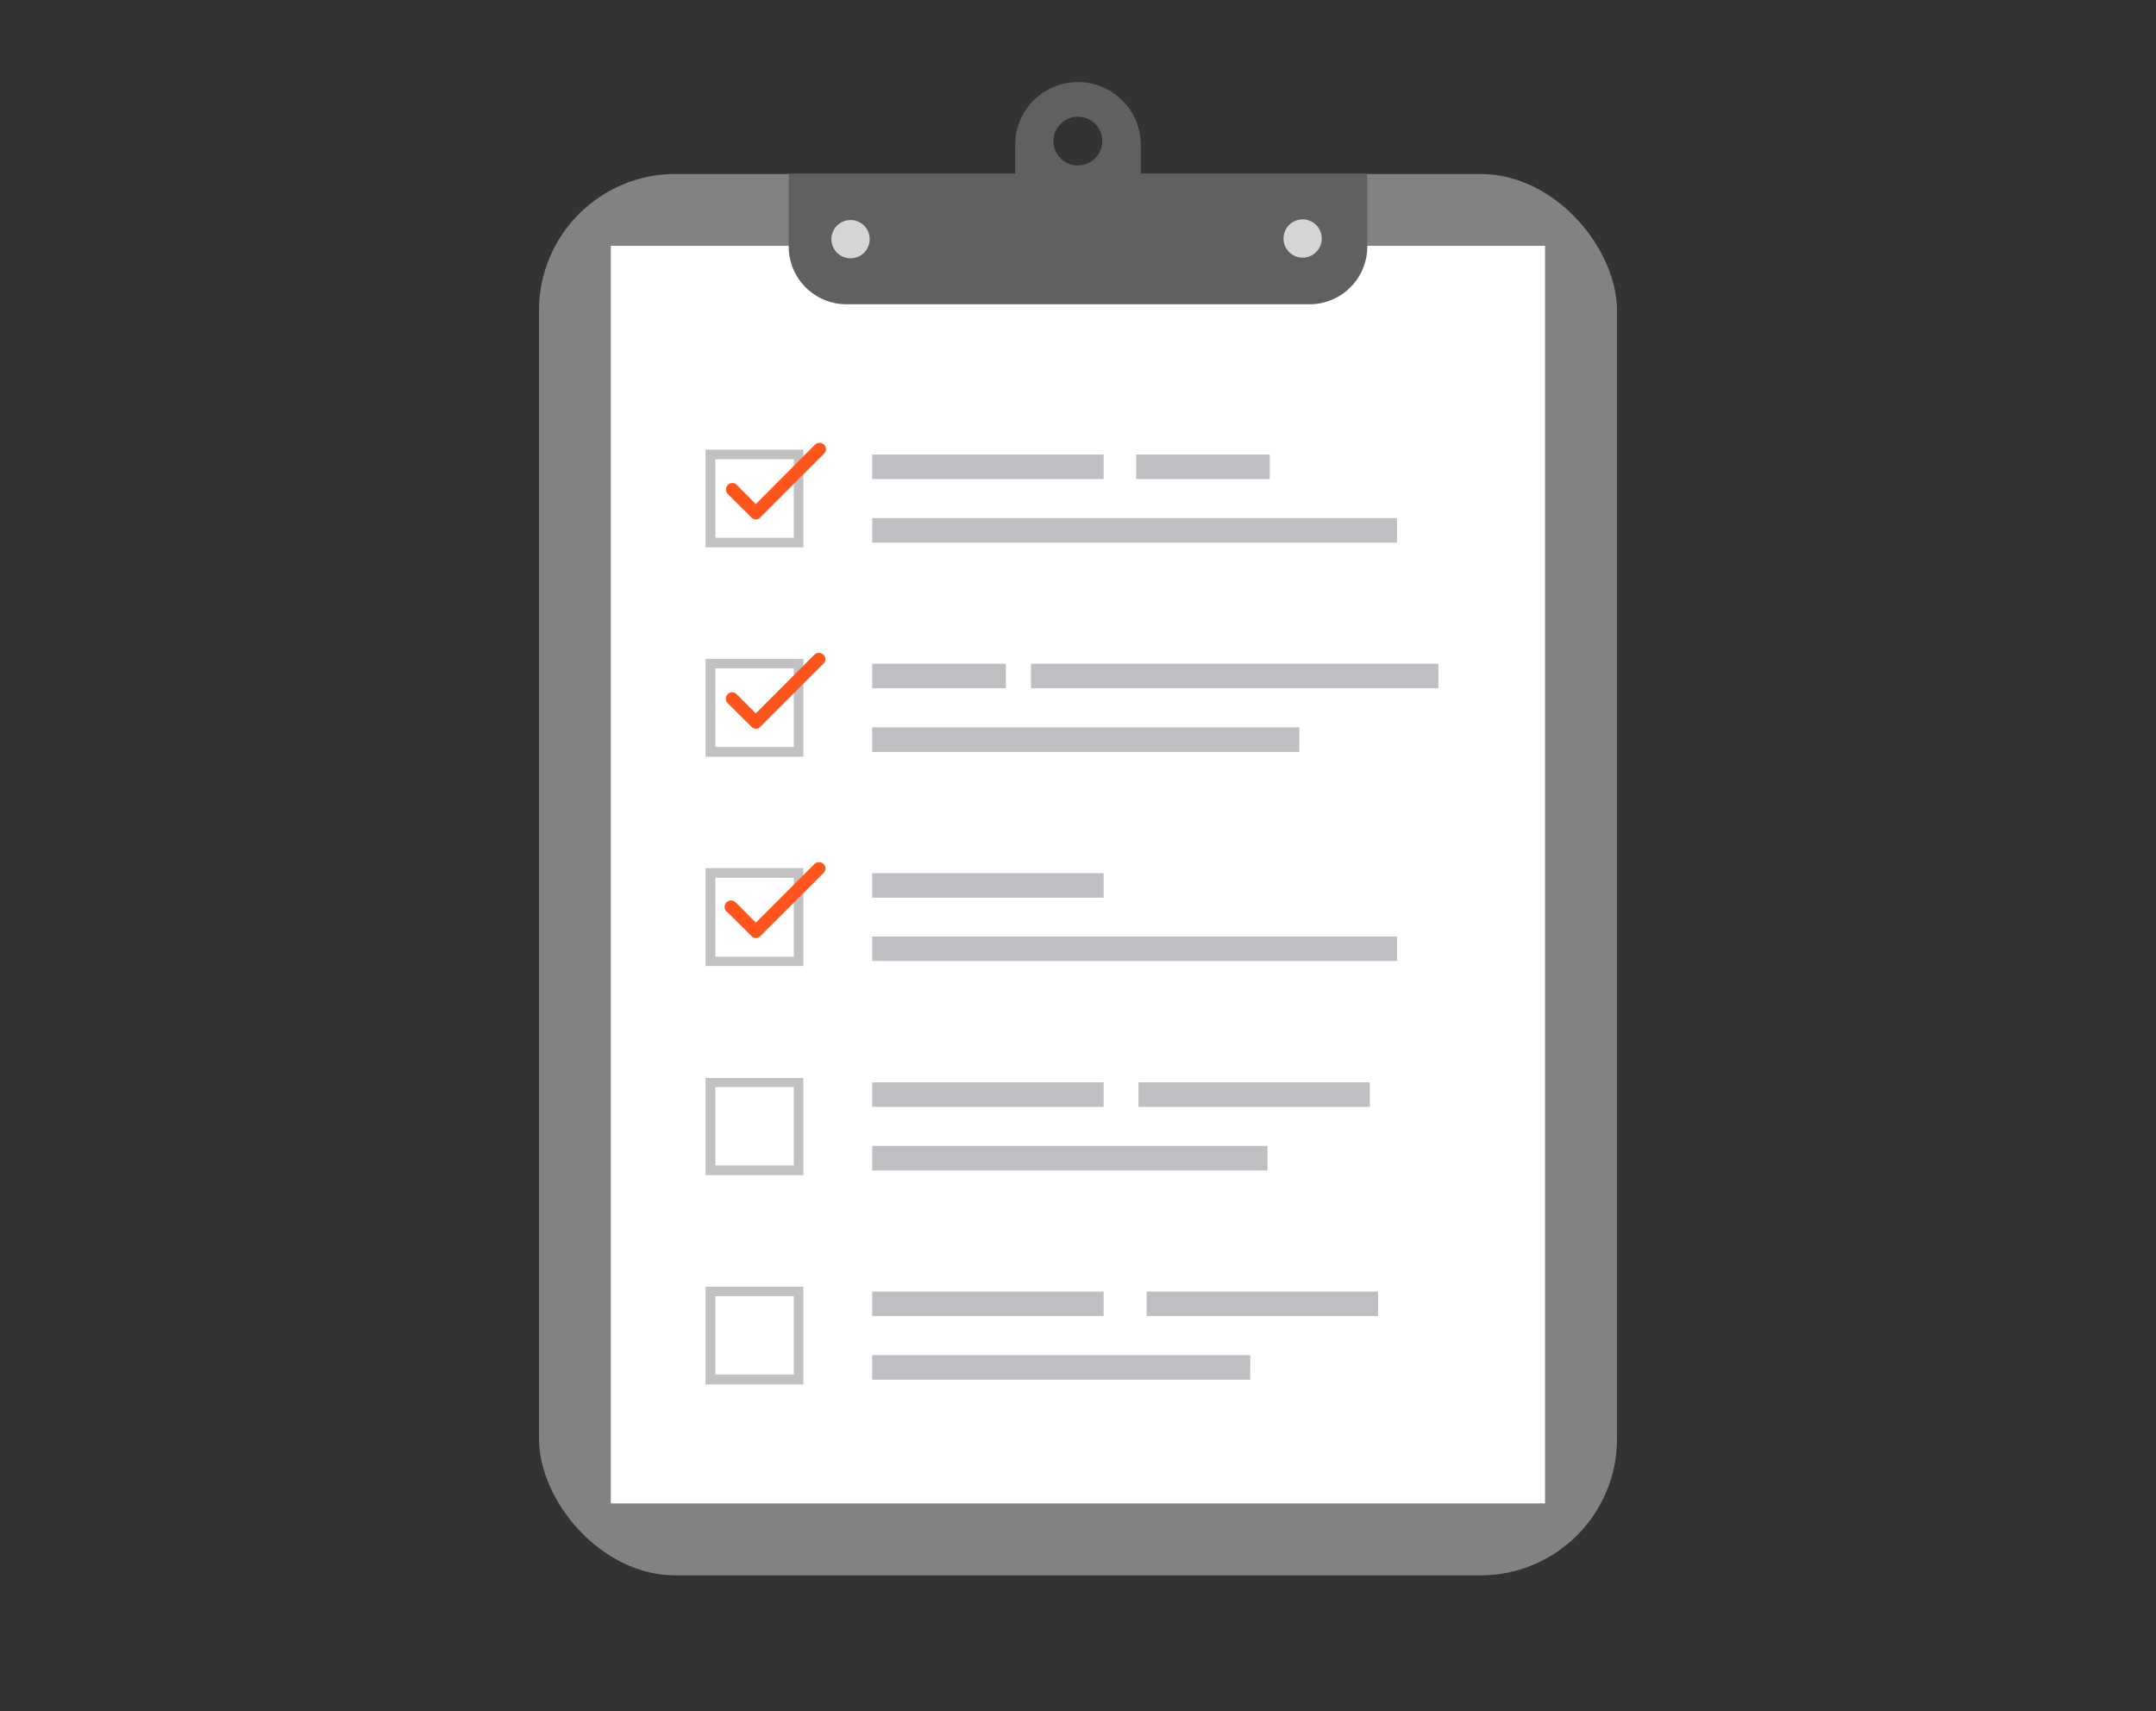 <svg xmlns="http://www.w3.org/2000/svg" viewBox="0 0 160 127"><rect x="0" y="0" width="160" height="127" fill="#333333" stroke="none"/><defs><style>.cls-1{fill:#828282;}.cls-2{fill:#fff;}.cls-3{fill:#bebec3;}.cls-4{fill:#c1c1c4;}.cls-5{fill:#606061;}.cls-6{fill:#d5d5d7;}.cls-7{fill:#ff551d;}.cls-8{fill:none;}</style></defs><g id="レイヤー_2" data-name="レイヤー 2"><g id="レイヤー_1-2" data-name="レイヤー 1"><g id="レイヤー_2-2" data-name="レイヤー 2"><g id="レイヤー_1-2-2" data-name="レイヤー 1-2"><rect class="cls-1" x="40" y="12.91" width="80" height="104" rx="10.13"/><rect class="cls-2" x="45.33" y="18.24" width="69.33" height="93.33"/><rect class="cls-3" x="64.73" y="33.73" width="17.17" height="1.82"/><rect class="cls-3" x="84.32" y="33.73" width="9.91" height="1.82"/><rect class="cls-3" x="64.73" y="38.45" width="38.94" height="1.82"/><rect class="cls-3" x="64.73" y="49.26" width="9.91" height="1.82"/><rect class="cls-3" x="76.51" y="49.26" width="30.23" height="1.82"/><rect class="cls-3" x="64.73" y="53.98" width="31.69" height="1.82"/><rect class="cls-3" x="64.73" y="64.8" width="17.17" height="1.82"/><rect class="cls-3" x="64.73" y="69.5" width="38.94" height="1.82"/><rect class="cls-3" x="64.73" y="80.32" width="17.17" height="1.82"/><rect class="cls-3" x="84.49" y="80.32" width="17.17" height="1.82"/><rect class="cls-3" x="64.73" y="85.04" width="29.33" height="1.82"/><path class="cls-4" d="M59.62,87.21H52.36V80h7.26Zm-6.53-.72h5.82V80.67H53.09Z"/><rect class="cls-3" x="64.73" y="95.85" width="17.17" height="1.82"/><rect class="cls-3" x="85.1" y="95.85" width="17.17" height="1.82"/><rect class="cls-3" x="64.73" y="100.57" width="28.05" height="1.82"/><path class="cls-4" d="M59.62,102.74H52.36V95.49h7.26ZM53.09,102h5.82V96.19H53.09Z"/><path class="cls-5" d="M58.53,12.89h42.94v5.4a4.29,4.29,0,0,1-4.29,4.29H62.82a4.29,4.29,0,0,1-4.29-4.29h0v-5.4Z"/><path class="cls-5" d="M80,6.09a4.66,4.66,0,0,0-4.66,4.66h0v6.56a4.66,4.66,0,0,0,9.32.42,2.94,2.94,0,0,0,0-.42V10.76A4.67,4.67,0,0,0,80,6.09Zm0,6.19a1.81,1.81,0,1,1,1.8-1.81h0a1.8,1.8,0,0,1-1.8,1.8Z"/><path class="cls-6" d="M64.54,17.74a1.42,1.42,0,1,1-1.42-1.41,1.41,1.41,0,0,1,1.42,1.41Z"/><circle class="cls-6" cx="96.67" cy="17.7" r="1.42"/><path class="cls-4" d="M59.62,40.62H52.36V33.37h7.26Zm-6.53-.71h5.82V34.08H53.09Z"/><path class="cls-7" d="M56.1,38.55a.47.47,0,0,1-.33-.14L54,36.65a.48.48,0,0,1,.61-.73l.06.06,1.42,1.43L60.48,33a.48.48,0,0,1,.67,0,.45.45,0,0,1,0,.66h0l-4.72,4.72A.44.44,0,0,1,56.1,38.55Z"/><path class="cls-4" d="M59.62,56.16H52.36V48.9h7.26Zm-6.53-.73h5.82V49.6H53.09Z"/><path class="cls-7" d="M56.1,54.08h0a.47.47,0,0,1-.33-.14L54,52.18a.47.47,0,0,1,0-.66h0a.46.46,0,0,1,.67,0l1.42,1.42,4.38-4.39a.49.49,0,0,1,.67.07.46.46,0,0,1,0,.6l-4.72,4.72A.44.44,0,0,1,56.1,54.08Z"/><path class="cls-4" d="M59.62,71.69H52.36V64.43h7.26ZM53.09,71h5.82V65.14H53.09Z"/><path class="cls-7" d="M56.1,69.61h0a.45.45,0,0,1-.33-.14L54,67.71a.48.48,0,1,1,.61-.73s0,0,.06.06l1.42,1.43,4.38-4.38a.48.48,0,0,1,.67.06.47.47,0,0,1,0,.61l-4.72,4.71A.44.44,0,0,1,56.1,69.61Z"/></g></g><rect class="cls-8" width="160" height="127"/></g></g></svg>